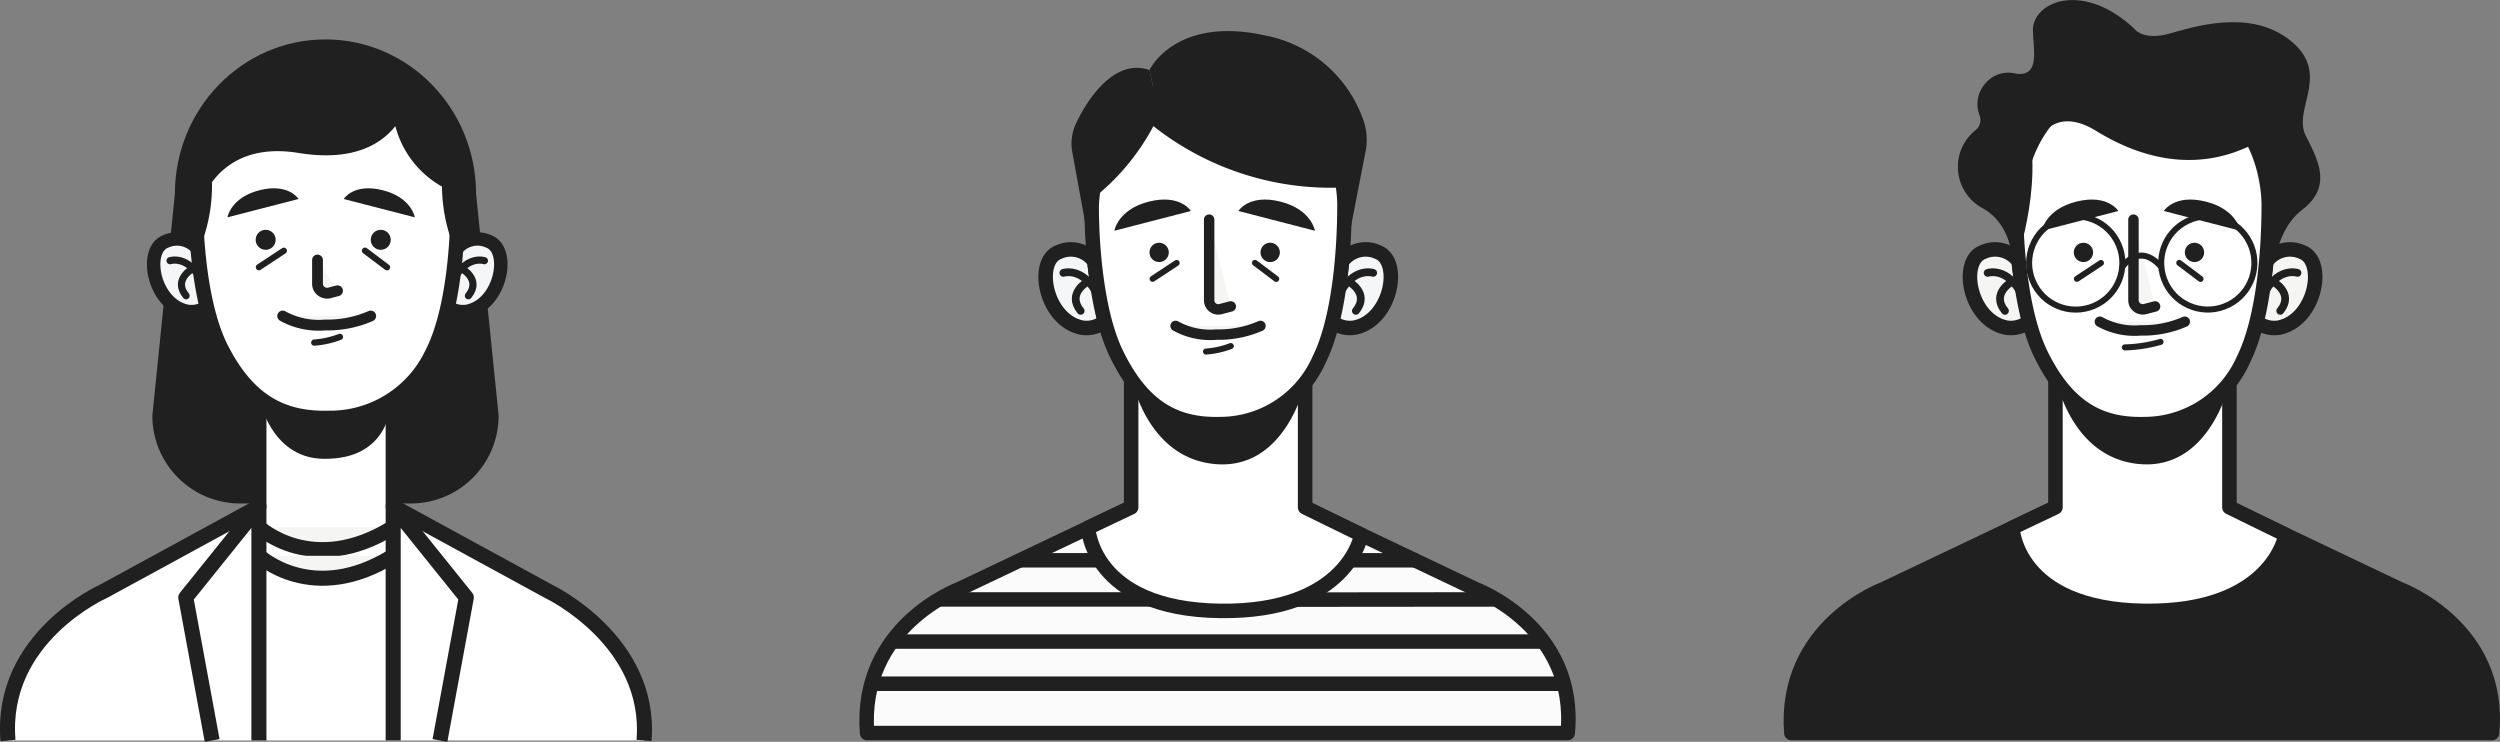 <svg xmlns="http://www.w3.org/2000/svg" width="196.856" height="58.413" viewBox="0 0 196.856 58.413">
  <rect x="0" y="0" width="196.856" height="58.413" fill="#808080" stroke="none"/>
  <g id="Group_12318" data-name="Group 12318" transform="translate(-318.406 -3012.822)">
    <g id="Group_8278" data-name="Group 8278" transform="translate(459.424 3012.822)">
      <g id="Group_14" data-name="Group 14" transform="translate(0 25.519)">
        <path id="Path_20" data-name="Path 20" d="M231.638,217.576l-13.545-6.441H204.517l-13.545,6.441s-7.9,2.9-7.252,11.33h55.171C239.684,220.554,231.638,217.576,231.638,217.576Z" transform="translate(-183.682 -196.705)" fill="#202020" stroke="#202020" stroke-linejoin="round" stroke-width="1.143"/>
        <path id="Path_21" data-name="Path 21" d="M241.519,191.86h0V177.43h-13.7v14.43l-3.389,1.611s.268,6.405,10.381,6.542,11.129-5.992,11.129-5.992Z" transform="translate(-206.987 -177.43)" fill="#fff" stroke="#202020" stroke-linejoin="round" stroke-width="1.143"/>
        <path id="Path_22" data-name="Path 22" d="M232.589,187.944s1.147,5.82,6.212,6.489c5.829.769,7.382-6.341,7.382-6.341a9.274,9.274,0,0,1-6.65,3.233A8.913,8.913,0,0,1,232.589,187.944Z" transform="translate(-211.651 -183.443)" fill="#202020"/>
      </g>
      <g id="Group_23" data-name="Group 23" transform="translate(13.156 0)">
        <path id="Path_23" data-name="Path 23" d="M218.7,138.835s.194-3.148-2.3-4.592a3.7,3.7,0,0,1-1.473-5.177,3.628,3.628,0,0,1,.872-1,1.015,1.015,0,0,0,.3-1.19,2.422,2.422,0,0,1,.355-2.341,2.365,2.365,0,0,1,2.522-.913c1.913.262,1.367-1.842,1.34-3.4-.04-2.263,3.932-3.952,8-.117,0,0,.661.947,2.794.349s6.48-1.942,9.578.647.051,5.329,1.117,7.421,2.032,4.034-.3,5.827-2.306,5.635-2.306,5.635Z" transform="translate(-214.411 -117.822)" fill="#202020"/>
        <g id="Group_17" data-name="Group 17" transform="translate(23.472 19.655)">
          <path id="Path_24" data-name="Path 24" d="M270.049,164.678a2.281,2.281,0,0,1,2.828-.746c1.9.722,1.043,5.348-1.814,5.937a2.26,2.26,0,0,1-1.827-.478S269.939,165.975,270.049,164.678Z" transform="translate(-269.236 -163.732)" fill="#f5f5f3" stroke="#202020" stroke-linejoin="round" stroke-width="1.143"/>
          <g id="Group_16" data-name="Group 16" transform="translate(0.536 1.78)">
            <g id="Group_15" data-name="Group 15">
              <path id="Path_25" data-name="Path 25" d="M273.215,167.941s-1.6-.532-2.728,1.817" transform="translate(-270.487 -167.889)" fill="none" stroke="#202020" stroke-linecap="round" stroke-linejoin="round" stroke-width="0.611"/>
            </g>
            <path id="Path_26" data-name="Path 26" d="M272.3,169.57s1.736.928.59,2.324" transform="translate(-271.522 -168.85)" fill="none" stroke="#202020" stroke-linecap="round" stroke-linejoin="round" stroke-width="0.611"/>
          </g>
        </g>
        <g id="Group_20" data-name="Group 20" transform="translate(0.943 19.655)">
          <path id="Path_27" data-name="Path 27" d="M220.459,164.678a2.281,2.281,0,0,0-2.828-.746c-1.9.722-1.043,5.348,1.814,5.937a2.26,2.26,0,0,0,1.827-.478S220.569,165.975,220.459,164.678Z" transform="translate(-216.613 -163.732)" fill="#f5f5f3" stroke="#202020" stroke-linejoin="round" stroke-width="1.143"/>
          <g id="Group_19" data-name="Group 19" transform="translate(1.395 1.78)">
            <g id="Group_18" data-name="Group 18">
              <path id="Path_28" data-name="Path 28" d="M219.872,167.941s1.6-.532,2.728,1.817" transform="translate(-219.872 -167.889)" fill="none" stroke="#202020" stroke-linecap="round" stroke-linejoin="round" stroke-width="0.611"/>
            </g>
            <path id="Path_29" data-name="Path 29" d="M223.124,169.57s-1.736.928-.589,2.324" transform="translate(-221.171 -168.85)" fill="none" stroke="#202020" stroke-linecap="round" stroke-linejoin="round" stroke-width="0.611"/>
          </g>
        </g>
        <path id="Path_30" data-name="Path 30" d="M244.989,142.453c0,2.788-.273,8.622-1.987,12.085a8.54,8.54,0,0,1-7.762,5.1c-3.49.1-6.09-1.241-8.174-5.46s-1.984-11.677-1.984-11.677,0-9.961,9.845-9.961C245.3,132.544,244.989,142.453,244.989,142.453Z" transform="translate(-220.514 -126.241)" fill="#fff" stroke="#202020" stroke-linejoin="round" stroke-width="1.143"/>
        <g id="Group_22" data-name="Group 22" transform="translate(4.474 15.707)">
          <path id="Path_31" data-name="Path 31" d="M246.692,158.22v6.343a.758.758,0,0,0,.054.281.742.742,0,0,0,.885.411l.764-.2" transform="translate(-237.346 -156.632)" fill="#f5f5f3" stroke="#202020" stroke-linecap="round" stroke-linejoin="round" stroke-width="0.822"/>
          <circle id="Ellipse_3" data-name="Ellipse 3" cx="0.761" cy="0.761" r="0.761" transform="translate(4.646 3.407)" fill="#202020"/>
          <circle id="Ellipse_4" data-name="Ellipse 4" cx="0.761" cy="0.761" r="0.761" transform="translate(13.39 3.407)" fill="#202020"/>
          <line id="Line_3" data-name="Line 3" x1="1.892" y2="1.248" transform="translate(4.894 5)" fill="none" stroke="#202020" stroke-linecap="round" stroke-linejoin="round" stroke-width="0.475"/>
          <line id="Line_4" data-name="Line 4" x2="1.674" y2="1.261" transform="translate(12.952 4.994)" fill="none" stroke="#202020" stroke-linecap="round" stroke-linejoin="round" stroke-width="0.475"/>
          <path id="Path_32" data-name="Path 32" d="M240.514,177a5.637,5.637,0,0,0,3.229.682A8.181,8.181,0,0,0,247.2,177" transform="translate(-233.813 -167.374)" fill="#f5f5f3" stroke="#202020" stroke-linecap="round" stroke-linejoin="round" stroke-width="0.822"/>
          <path id="Path_33" data-name="Path 33" d="M245.113,181.139a11.107,11.107,0,0,0,2.807-.434" transform="translate(-236.443 -169.491)" fill="none" stroke="#202020" stroke-linecap="round" stroke-linejoin="round" stroke-width="0.475"/>
          <path id="Path_34" data-name="Path 34" d="M252.278,155.418l6.026,1.557s-.274-1.69-2.739-2.3S252.278,155.418,252.278,155.418Z" transform="translate(-240.541 -154.511)" fill="#202020"/>
          <path id="Path_35" data-name="Path 35" d="M235.862,155.418l-6.026,1.557s.274-1.69,2.739-2.3S235.862,155.418,235.862,155.418Z" transform="translate(-227.707 -154.511)" fill="#202020"/>
          <g id="Group_21" data-name="Group 21" transform="translate(0 0.081)">
            <circle id="Ellipse_5" data-name="Ellipse 5" cx="3.672" cy="3.672" r="3.672" transform="translate(0 2.942) rotate(-22.625)" fill="none" stroke="#202020" stroke-linecap="round" stroke-linejoin="round" stroke-width="0.475"/>
            <circle id="Ellipse_6" data-name="Ellipse 6" cx="3.672" cy="3.672" r="3.672" transform="matrix(0.896, -0.443, 0.443, 0.896, 10.283, 3.254)" fill="none" stroke="#202020" stroke-linecap="round" stroke-linejoin="round" stroke-width="0.475"/>
            <path id="Path_36" data-name="Path 36" d="M244.655,165.719s1.3-1.994,3.056,0" transform="translate(-236.181 -160.495)" fill="none" stroke="#202020" stroke-linecap="round" stroke-linejoin="round" stroke-width="0.475"/>
          </g>
        </g>
        <path id="Path_37" data-name="Path 37" d="M223.864,148s2.609-7.841-.2-12.47l-1.059,7.386Z" transform="translate(-219.099 -127.951)" fill="#202020"/>
        <path id="Path_38" data-name="Path 38" d="M227.786,136.961s1.091-4.22,5.036-1.8c2.355,1.447,7.754,4.165,13.605.345a12.844,12.844,0,0,0-10.857-5.381C225.663,130.127,227.786,136.961,227.786,136.961Z" transform="translate(-221.951 -124.86)" fill="#202020"/>
      </g>
    </g>
    <g id="Group_8279" data-name="Group 8279" transform="translate(386.643 3015.269)">
      <g id="Group_27" data-name="Group 27" transform="translate(0 23.073)">
        <g id="Group_26" data-name="Group 26" transform="translate(0 14.43)">
          <path id="Path_39" data-name="Path 39" d="M90.891,217.576l-13.545-6.441H63.77l-13.545,6.441s-7.9,2.9-7.252,11.33H98.143C98.937,220.554,90.891,217.576,90.891,217.576Z" transform="translate(-42.935 -211.135)" fill="#fbfbfb" stroke="#202020" stroke-linejoin="round" stroke-width="1.143"/>
          <g id="Group_25" data-name="Group 25" transform="translate(0.387 4.17)">
            <line id="Line_5" data-name="Line 5" x2="54.516" transform="translate(0 9.717)" fill="none" stroke="#202020" stroke-linejoin="round" stroke-width="1.143"/>
            <line id="Line_6" data-name="Line 6" x2="51.23" transform="translate(1.683 6.399)" fill="none" stroke="#202020" stroke-linejoin="round" stroke-width="1.143"/>
            <line id="Line_7" data-name="Line 7" x2="16.703" transform="translate(5.29 3.081)" fill="none" stroke="#202020" stroke-linejoin="round" stroke-width="1.143"/>
            <line id="Line_8" data-name="Line 8" x2="6.217" transform="translate(11.761)" fill="none" stroke="#202020" stroke-linejoin="round" stroke-width="1.143"/>
            <line id="Line_9" data-name="Line 9" x2="5.239" transform="translate(37.754)" fill="none" stroke="#202020" stroke-linejoin="round" stroke-width="1.143"/>
          </g>
          <line id="Line_10" data-name="Line 10" y1="0.014" x2="15.542" transform="translate(33.859 7.251)" fill="none" stroke="#202020" stroke-linejoin="round" stroke-width="1.143"/>
        </g>
        <path id="Path_40" data-name="Path 40" d="M100.772,191.86h0V177.43h-13.7v14.43l-3.389,1.611s.267,6.405,10.381,6.542,11.129-5.992,11.129-5.992Z" transform="translate(-66.24 -177.43)" fill="#fff" stroke="#202020" stroke-linejoin="round" stroke-width="1.143"/>
        <path id="Path_41" data-name="Path 41" d="M91.842,187.944s1.147,5.82,6.212,6.489c5.829.769,7.382-6.341,7.382-6.341a9.275,9.275,0,0,1-6.65,3.233A8.912,8.912,0,0,1,91.842,187.944Z" transform="translate(-70.904 -183.443)" fill="#202020"/>
      </g>
      <g id="Group_35" data-name="Group 35" transform="translate(14.098 0)">
        <path id="Path_42" data-name="Path 42" d="M94.967,126.606s2.016-4.307,9.143-2.715a10.2,10.2,0,0,1,7.687,6.631,4.672,4.672,0,0,1,.209,2.365l-1.593,8.2-7.6-11.579-7.083.562Z" transform="translate(-86.789 -123.537)" fill="#202020"/>
        <g id="Group_30" data-name="Group 30" transform="translate(22.529 17.208)">
          <path id="Path_43" data-name="Path 43" d="M129.3,164.678a2.281,2.281,0,0,1,2.828-.746c1.9.722,1.043,5.348-1.814,5.937a2.26,2.26,0,0,1-1.827-.478S129.192,165.975,129.3,164.678Z" transform="translate(-128.489 -163.732)" fill="#f4f6f8" stroke="#202020" stroke-linejoin="round" stroke-width="1.143"/>
          <g id="Group_29" data-name="Group 29" transform="translate(0.536 1.78)">
            <g id="Group_28" data-name="Group 28">
              <path id="Path_44" data-name="Path 44" d="M132.468,167.941s-1.6-.532-2.728,1.817" transform="translate(-129.74 -167.889)" fill="none" stroke="#202020" stroke-linecap="round" stroke-linejoin="round" stroke-width="0.611"/>
            </g>
            <path id="Path_45" data-name="Path 45" d="M131.549,169.57s1.736.928.589,2.324" transform="translate(-130.775 -168.85)" fill="none" stroke="#202020" stroke-linecap="round" stroke-linejoin="round" stroke-width="0.611"/>
          </g>
        </g>
        <g id="Group_33" data-name="Group 33" transform="translate(0 17.208)">
          <path id="Path_46" data-name="Path 46" d="M79.711,164.678a2.281,2.281,0,0,0-2.828-.746c-1.9.722-1.043,5.348,1.814,5.937a2.26,2.26,0,0,0,1.827-.478S79.822,165.975,79.711,164.678Z" transform="translate(-75.866 -163.732)" fill="#f4f6f8" stroke="#202020" stroke-linejoin="round" stroke-width="1.143"/>
          <g id="Group_32" data-name="Group 32" transform="translate(1.395 1.78)">
            <g id="Group_31" data-name="Group 31">
              <path id="Path_47" data-name="Path 47" d="M79.125,167.941s1.6-.532,2.728,1.817" transform="translate(-79.125 -167.889)" fill="none" stroke="#202020" stroke-linecap="round" stroke-linejoin="round" stroke-width="0.611"/>
            </g>
            <path id="Path_48" data-name="Path 48" d="M82.377,169.57s-1.736.928-.589,2.324" transform="translate(-80.424 -168.85)" fill="none" stroke="#202020" stroke-linecap="round" stroke-linejoin="round" stroke-width="0.611"/>
          </g>
        </g>
        <path id="Path_49" data-name="Path 49" d="M104.242,142.453c0,2.788-.273,8.622-1.987,12.085a8.539,8.539,0,0,1-7.761,5.1c-3.49.1-6.09-1.241-8.174-5.46s-1.984-11.677-1.984-11.677,0-9.961,9.845-9.961C104.55,132.544,104.242,142.453,104.242,142.453Z" transform="translate(-80.709 -128.688)" fill="#fff" stroke="#202020" stroke-linejoin="round" stroke-width="1.143"/>
        <g id="Group_34" data-name="Group 34" transform="translate(5.412 13.26)">
          <path id="Path_50" data-name="Path 50" d="M105.945,158.22v6.343a.718.718,0,0,0,.939.691l.764-.2" transform="translate(-98.48 -156.632)" fill="#f5f5f3" stroke="#202020" stroke-linecap="round" stroke-linejoin="round" stroke-width="0.822"/>
          <circle id="Ellipse_7" data-name="Ellipse 7" cx="0.761" cy="0.761" r="0.761" transform="translate(2.765 3.407)" fill="#202020"/>
          <path id="Path_51" data-name="Path 51" d="M116.912,163.229a.761.761,0,1,1-.761-.761A.761.761,0,0,1,116.912,163.229Z" transform="translate(-103.881 -159.061)" fill="#202020"/>
          <line id="Line_11" data-name="Line 11" x1="1.892" y2="1.248" transform="translate(3.013 5)" fill="none" stroke="#202020" stroke-linecap="round" stroke-linejoin="round" stroke-width="0.475"/>
          <line id="Line_12" data-name="Line 12" x2="1.674" y2="1.261" transform="translate(11.072 4.994)" fill="none" stroke="#202020" stroke-linecap="round" stroke-linejoin="round" stroke-width="0.475"/>
          <path id="Path_52" data-name="Path 52" d="M99.766,177.768a5.635,5.635,0,0,0,3.229.682,8.177,8.177,0,0,0,3.456-.682" transform="translate(-94.946 -167.811)" fill="#f5f5f3" stroke="#202020" stroke-linecap="round" stroke-linejoin="round" stroke-width="0.822"/>
          <path id="Path_53" data-name="Path 53" d="M105.366,181.905a6.912,6.912,0,0,0,1.951-.434" transform="translate(-98.149 -169.929)" fill="none" stroke="#202020" stroke-linecap="round" stroke-linejoin="round" stroke-width="0.475"/>
          <path id="Path_54" data-name="Path 54" d="M111.329,155.418l6.026,1.557s-.274-1.69-2.739-2.3S111.329,155.418,111.329,155.418Z" transform="translate(-101.559 -154.511)" fill="#202020"/>
          <path id="Path_55" data-name="Path 55" d="M94.534,155.418l-6.026,1.557s.274-1.69,2.739-2.3S94.534,155.418,94.534,155.418Z" transform="translate(-88.508 -154.511)" fill="#202020"/>
        </g>
        <path id="Path_56" data-name="Path 56" d="M82.216,145.292l-1.549-8.485a3.759,3.759,0,0,1,.3-2.093c.752-1.634,2.922-5.252,5.8-4.243l.761,3.464s-3.654.738-5.12,5.518Z" transform="translate(-78.59 -127.402)" fill="#202020"/>
        <path id="Path_57" data-name="Path 57" d="M105,139.973s-1.11-8.441-6.518-9.038a19.013,19.013,0,0,0-9.927,1.791l-1.13.839s.185.223.547.58c-4.31.412-3.676,6.829-3.676,6.829a17.989,17.989,0,0,0,4.855-5.776A22.567,22.567,0,0,0,105,139.973Z" transform="translate(-80.665 -127.713)" fill="#202020"/>
      </g>
    </g>
    <g id="Group_8282" data-name="Group 8282" transform="translate(319 3015.926)">
      <g id="Group_62" data-name="Group 62" transform="translate(0 12.164)">
        <path id="Path_96" data-name="Path 96" d="M236.631,342.86H223.2a6.918,6.918,0,0,1-6.918-6.918l1.775-17.46h23.717l1.775,17.46A6.918,6.918,0,0,1,236.631,342.86Z" transform="translate(-204.88 -318.483)" fill="#202020"/>
        <g id="Group_59" data-name="Group 59" transform="translate(0 9.466)">
          <path id="Path_97" data-name="Path 97" d="M239.768,374.166c.637-7.878-7.516-11.742-7.516-11.742l-12.236-6.676V340.594H209.443v15.155L197.2,362.424s-8.186,3.61-7.517,11.742" transform="translate(-189.649 -340.594)" fill="#fff" stroke="#202020" stroke-linejoin="round" stroke-width="1.185"/>
          <path id="Path_98" data-name="Path 98" d="M235.883,355.918s.875,4.746,5.034,4.832c5.46.113,5.37-4.621,5.37-4.621s-.744,1.392-4.967,1.4C236.613,357.532,235.883,355.918,235.883,355.918Z" transform="translate(-216.089 -349.357)" fill="#202020"/>
        </g>
        <g id="Group_60" data-name="Group 60" transform="translate(14.035 24.621)">
          <path id="Path_99" data-name="Path 99" d="M228.191,394.41V375.992l-5.758,7.159,2.076,11.259" transform="translate(-222.433 -375.992)" fill="none" stroke="#202020" stroke-linejoin="round" stroke-width="1.185"/>
          <path id="Path_100" data-name="Path 100" d="M260.578,394.41V375.992l5.759,7.159-2.076,11.259" transform="translate(-244.247 -375.992)" fill="none" stroke="#202020" stroke-linejoin="round" stroke-width="1.185"/>
        </g>
        <g id="Group_61" data-name="Group 61" transform="translate(19.794 26.252)">
          <path id="Path_101" data-name="Path 101" d="M235.883,379.8s4.231,3.97,10.572,0" transform="translate(-235.883 -379.803)" fill="#f5f5f3" stroke="#202020" stroke-linejoin="round" stroke-width="1.185"/>
          <path id="Path_102" data-name="Path 102" d="M235.883,385.051s4.231,3.97,10.572,0" transform="translate(-235.883 -382.804)" fill="#f5f5f3" stroke="#202020" stroke-linejoin="round" stroke-width="1.185"/>
        </g>
      </g>
      <g id="Group_70" data-name="Group 70" transform="translate(11.506 0)">
        <ellipse id="Ellipse_11" data-name="Ellipse 11" cx="11.858" cy="12.164" rx="11.858" ry="12.164" transform="translate(1.671)" fill="#202020"/>
        <g id="Group_65" data-name="Group 65" transform="translate(23.027 15.727)">
          <path id="Path_103" data-name="Path 103" d="M271.064,327.681a2.108,2.108,0,0,1,2.615-.69c1.761.668.965,4.945-1.677,5.49a2.09,2.09,0,0,1-1.689-.442S270.961,328.88,271.064,327.681Z" transform="translate(-270.312 -326.806)" fill="#f4f6f8" stroke="#202020" stroke-linejoin="round" stroke-width="1.057"/>
          <g id="Group_64" data-name="Group 64" transform="translate(0.495 1.646)">
            <g id="Group_63" data-name="Group 63">
              <path id="Path_104" data-name="Path 104" d="M273.99,330.7s-1.475-.492-2.522,1.68" transform="translate(-271.468 -330.65)" fill="none" stroke="#202020" stroke-linecap="round" stroke-linejoin="round" stroke-width="0.565"/>
            </g>
            <path id="Path_105" data-name="Path 105" d="M273.141,332.2s1.605.858.545,2.149" transform="translate(-272.425 -331.539)" fill="none" stroke="#202020" stroke-linecap="round" stroke-linejoin="round" stroke-width="0.565"/>
          </g>
        </g>
        <g id="Group_68" data-name="Group 68" transform="translate(0 15.727)">
          <path id="Path_106" data-name="Path 106" d="M220.081,327.681a2.109,2.109,0,0,0-2.615-.69c-1.761.668-.964,4.945,1.677,5.49a2.091,2.091,0,0,0,1.689-.442S220.184,328.88,220.081,327.681Z" transform="translate(-216.526 -326.806)" fill="#f4f6f8" stroke="#202020" stroke-linejoin="round" stroke-width="1.057"/>
          <g id="Group_67" data-name="Group 67" transform="translate(1.29 1.646)">
            <g id="Group_66" data-name="Group 66">
              <path id="Path_107" data-name="Path 107" d="M219.539,330.7s1.475-.492,2.522,1.68" transform="translate(-219.539 -330.65)" fill="none" stroke="#202020" stroke-linecap="round" stroke-linejoin="round" stroke-width="0.565"/>
            </g>
            <path id="Path_108" data-name="Path 108" d="M222.546,332.2s-1.605.858-.545,2.149" transform="translate(-220.74 -331.539)" fill="none" stroke="#202020" stroke-linecap="round" stroke-linejoin="round" stroke-width="0.565"/>
          </g>
        </g>
        <path id="Path_109" data-name="Path 109" d="M244.9,307.23c0,2.741-.283,8.475-2.059,11.878a8.882,8.882,0,0,1-8.044,5.018c-3.617.1-6.312-1.22-8.471-5.367s-2.056-11.478-2.056-11.478,0-9.791,10.2-9.791C245.216,297.49,244.9,307.23,244.9,307.23Z" transform="translate(-220.952 -294.314)" fill="#fff" stroke="#202020" stroke-linejoin="round" stroke-width="1.154"/>
        <g id="Group_69" data-name="Group 69" transform="translate(5.814 11.726)">
          <path id="Path_110" data-name="Path 110" d="M246.662,330.65v1.864a.784.784,0,0,0,.056.291.769.769,0,0,0,.917.425l.6-.161" transform="translate(-239.574 -325.003)" fill="#f5f5f3" stroke="#202020" stroke-linecap="round" stroke-linejoin="round" stroke-width="0.852"/>
          <circle id="Ellipse_12" data-name="Ellipse 12" cx="0.788" cy="0.788" r="0.788" transform="translate(2.217 3.265)" fill="#202020"/>
          <circle id="Ellipse_13" data-name="Ellipse 13" cx="0.788" cy="0.788" r="0.788" transform="translate(11.279 3.265)" fill="#202020"/>
          <line id="Line_17" data-name="Line 17" x1="1.961" y2="1.294" transform="translate(2.473 4.916)" fill="none" stroke="#202020" stroke-linecap="round" stroke-linejoin="round" stroke-width="0.492"/>
          <line id="Line_18" data-name="Line 18" x2="1.735" y2="1.307" transform="translate(10.826 4.91)" fill="none" stroke="#202020" stroke-linecap="round" stroke-linejoin="round" stroke-width="0.492"/>
          <path id="Path_111" data-name="Path 111" d="M240.258,340.945a5.843,5.843,0,0,0,3.347.706,8.478,8.478,0,0,0,3.582-.706" transform="translate(-235.912 -330.891)" fill="#f5f5f3" stroke="#202020" stroke-linecap="round" stroke-linejoin="round" stroke-width="0.852"/>
          <path id="Path_112" data-name="Path 112" d="M246.061,345.232a7.177,7.177,0,0,0,2.022-.45" transform="translate(-239.23 -333.085)" fill="none" stroke="#202020" stroke-linecap="round" stroke-linejoin="round" stroke-width="0.492"/>
          <path id="Path_113" data-name="Path 113" d="M235.7,318.3l-5.6,1.445s.254-1.569,2.543-2.14S235.7,318.3,235.7,318.3Z" transform="translate(-230.106 -317.461)" fill="#202020"/>
          <path id="Path_114" data-name="Path 114" d="M251.484,318.3l5.6,1.445s-.255-1.569-2.544-2.14S251.484,318.3,251.484,318.3Z" transform="translate(-242.332 -317.461)" fill="#202020"/>
        </g>
        <path id="Path_115" data-name="Path 115" d="M243.967,301.321a5.591,5.591,0,0,0-.276.572,8.052,8.052,0,0,0-3.429-4.786c-2.936-2.047-7.57-2.024-7.57-2.024-5.544,1-7.5,4.175-8.145,6.77a5.639,5.639,0,0,0-.258-.533s-1.74,5.534-.257,8.218a12.947,12.947,0,0,0,1.034-5.354c.941-1.292,2.936-2.944,6.82-2.307,4.28.7,6.492-.694,7.621-2.11a7.687,7.687,0,0,0,3.67,4.756,13.152,13.152,0,0,0,1.046,5.015C245.706,306.855,243.967,301.321,243.967,301.321Z" transform="translate(-220.476 -292.937)" fill="#202020"/>
      </g>
    </g>
  </g>
</svg>
